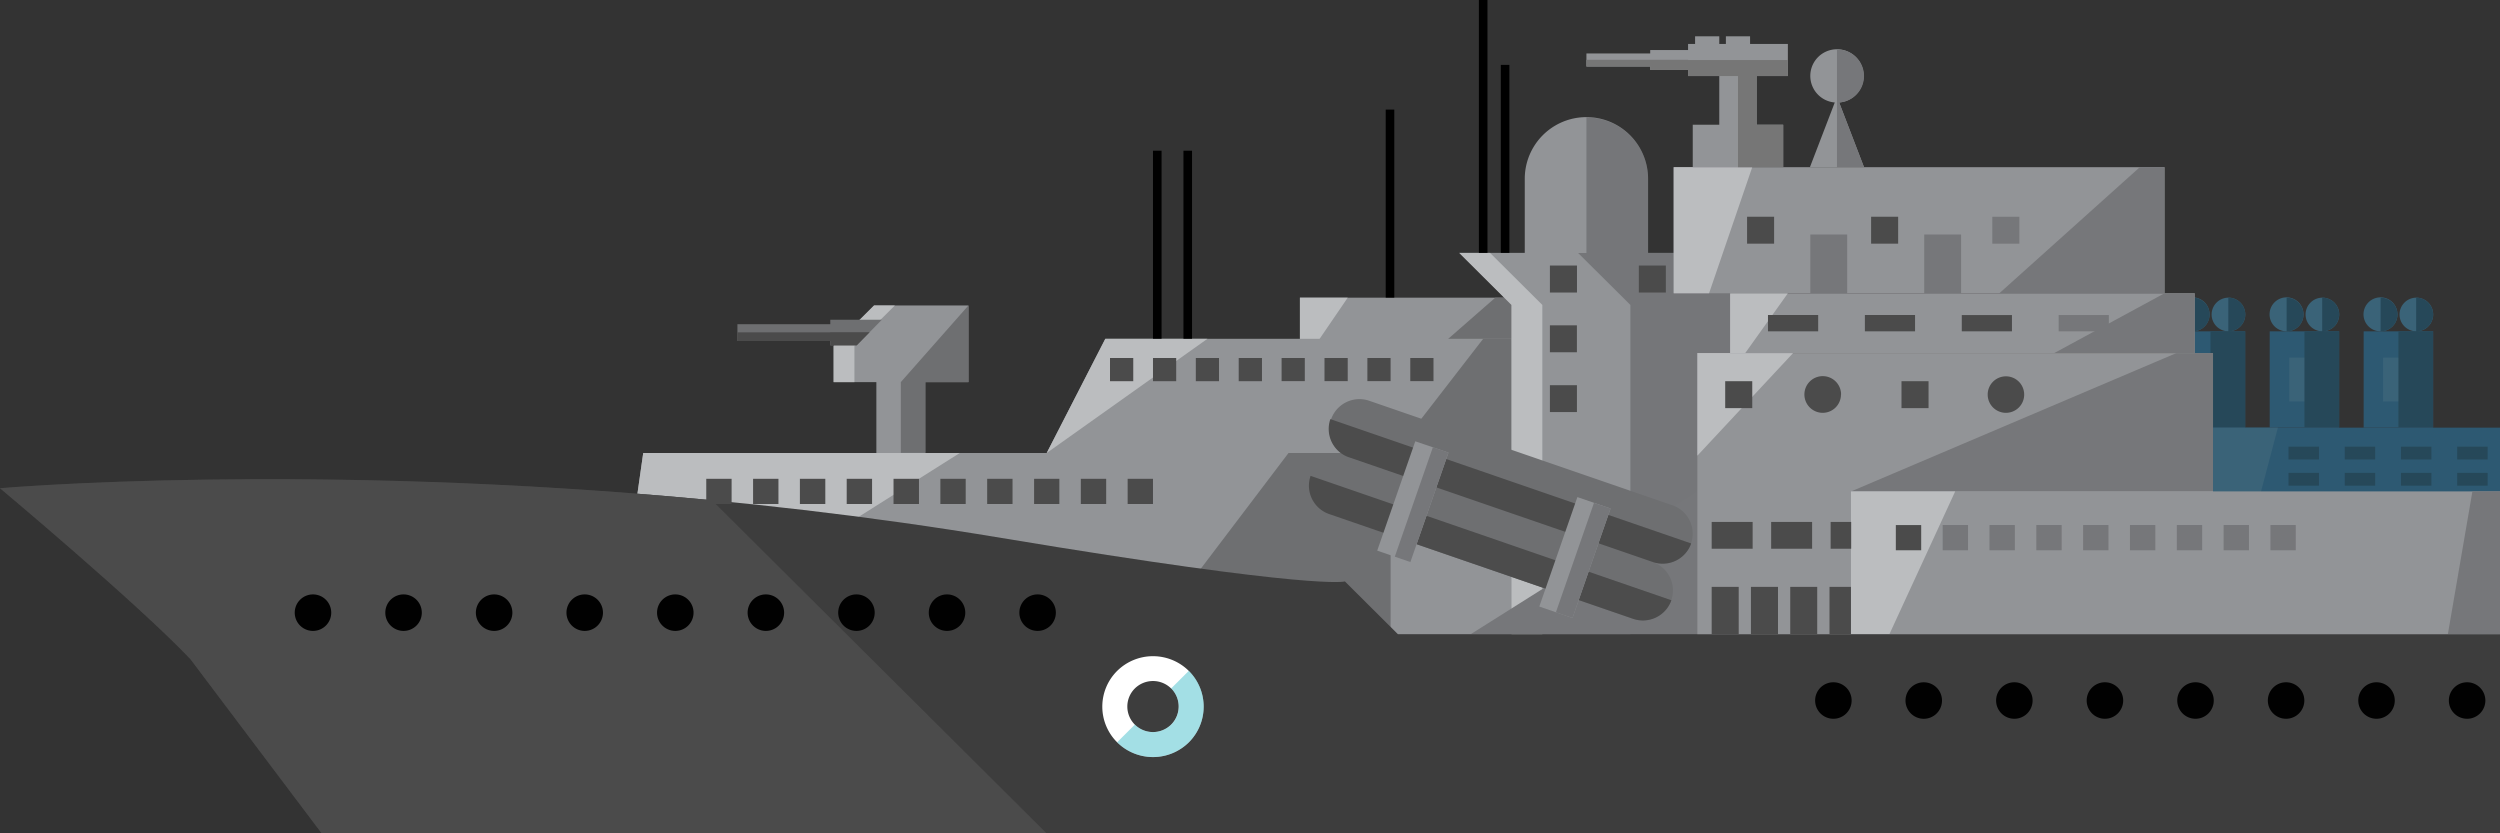 <svg xmlns="http://www.w3.org/2000/svg" viewBox="0 0 1324.83 441.49"><rect x="0" y="0" width="1324.83" height="441.49" fill="#333333" stroke="none"/><defs><style>.cls-1{fill:#2d5972;}.cls-2{fill:#3a6378;}.cls-3{fill:#264859;}.cls-4{fill:#929497;}.cls-5{fill:#6e6f71;}.cls-6{fill:#bbbdbf;}.cls-15,.cls-7{fill:#010101;}.cls-7{opacity:0.2;}.cls-14,.cls-7{isolation:isolate;}.cls-8{fill:#76777a;}.cls-9{fill:#4c4c4c;}.cls-10{fill:#4b4b4b;}.cls-11{fill:#767676;}.cls-12{fill:#3d3d3d;}.cls-13{fill:#fff;}.cls-14{fill:#19b0bf;opacity:0.4;}</style></defs><title>ship</title><g id="Ship"><g id="Compartment14"><g id="Grouping3"><path id="MainBody-2" class="cls-1" d="M1252.58 175.58h36.8v51.05h-36.8z"/><path id="Fronts-2" class="cls-2" d="M1270.5 166.66a9 9 0 1 0-9.08 8.92h.08a8.94 8.94 0 0 0 9-8.88zm9.93-8.92a8.92 8.92 0 1 0 9 8.92 8.92 8.92 0 0 0-9-8.92zm-17.5 55h16.07v-23.25h-16.13v23.25h.06z"/><path id="Shadow" class="cls-3" d="M1271 175.58v51h18.4v-51h-18.4zm-9.45-17.84v17.84a8.92 8.92 0 1 0 0-17.84zm27.85 8.92a8.94 8.94 0 0 0-9-8.92v17.84a8.94 8.94 0 0 0 9-8.9z"/></g><g id="Grouping2"><path id="MainBody-3" class="cls-1" d="M1202.79 175.58h36.8v51.05h-36.8z"/><path id="Fronts-3" class="cls-2" d="M1220.71 166.66a9 9 0 1 0-9.08 8.92h.08a8.94 8.94 0 0 0 9-8.88zm9.93-8.92a8.92 8.92 0 1 0 9 8.92 8.92 8.92 0 0 0-9-8.92zm-17.5 55h16.13v-23.25h-16.13v23.25z"/><path id="Shadow-2" class="cls-3" d="M1221.2 175.58v51h18.4v-51h-18.4zm-9.45-17.84v17.84a8.92 8.92 0 0 0 0-17.84zm27.85 8.92a8.94 8.94 0 0 0-9-8.92v17.84a8.94 8.94 0 0 0 9-8.88z"/></g><g id="Grouping"><path id="MainBody-4" class="cls-1" d="M1153 175.58h36.8v51.05h-36.8z"/><path id="Fronts-4" class="cls-2" d="M1170.92 166.66a9 9 0 1 0-9.08 8.92h.08a8.94 8.94 0 0 0 9-8.88zm9.93-8.92a8.92 8.92 0 1 0 9 8.92 8.92 8.92 0 0 0-9-8.92zm-17.5 55h16.13v-23.25h-16.13v23.25z"/><path id="Shadow-3" class="cls-3" d="M1171.41 175.58v51h18.4v-51h-18.4zm-9.41-17.84v17.84a8.92 8.92 0 0 0 0-17.84zm27.85 8.92a8.94 8.94 0 0 0-9-8.92v17.84a8.94 8.94 0 0 0 9-8.92z"/></g></g><g id="Compartment12"><path id="Body" class="cls-4" d="M688.87 157.75h123.5v22.96h-123.5z"/><path id="Back-3" class="cls-5" d="M812.38 180.71h-46.25l26.26-22.96h19.99v22.96z"/><path id="Front-2" class="cls-6" d="M698.52 180.71h-9.65v-22.96h25.33l-15.68 22.96z"/></g><g id="Compartment11"><path id="Body-2" class="cls-4" d="M801.14 240.07h-246.47l31.07-60.53h215.4v60.53z"/><path id="Front-3" class="cls-6" d="M554.67 240.07l31.07-60.53h54.11l-85.18 60.53z"/><path id="Back-4" class="cls-5" d="M801.14 240.07h-61.99l46.83-60.53h15.16v60.53z"/></g><g id="Compartment10"><path id="Body-3" class="cls-4" d="M923.19 356.43h-598.87l16.54-116.36h582.33v116.36z"/><path id="Front-4" class="cls-6" d="M324.32 356.43l16.54-116.36h167.73l-184.27 116.36z"/><path id="Shadow-5" class="cls-5" d="M923.19 356.43h-328.59l88.21-116.36h240.38v116.36z"/></g><g id="Compartment9"><path id="Body-4" class="cls-4" d="M873.37 134v-39.26a32.67 32.67 0 0 0-65.35 0v39.26h-34.69l27.67 27.59v98.82h-64.07v75.7h179.92v-202.11h-43.48z"/><path id="Front-5" class="cls-6" d="M789.65 134.05h-16.32l27.67 27.54v180.15h16.33v-180.15l-27.68-27.54z"/><path id="Shadow-6" class="cls-7" d="M873.37 134v-39.26a32.6 32.6 0 0 0-32.67-32.52v71.84h-4.42l27.72 27.54v180.14h52.91v-207.74h-43.54z"/><path id="Back-5" class="cls-8" d="M899.49 336.12h-120.19l120.19-75.71v75.71z"/></g><g id="Compartment8"><path id="MainBody-5" class="cls-4" d="M899.48 187.11h273.26v154.63h-273.26z"/><path id="Front-6" class="cls-6" d="M899.49 241.47v-54.36h50.72l-50.72 54.36z"/><path id="Back-6" class="cls-8" d="M1172.75 260.41h-191.79l172.35-73.3h19.44v73.3z"/></g><g id="AirCompartment"><path id="Tanks" class="cls-5" d="M886.28 267.77l-161-55.5a15.93 15.93 0 0 0-10.47 30.08 15.92 15.92 0 0 0-10.81 29.94l.39.13 161 55.5a15.92 15.92 0 1 0 10.46-30.08 15.92 15.92 0 1 0 10.47-30.07z"/><path id="TankShadows" class="cls-9" d="M704.38 272.42l161 55.5a16 16 0 0 0 20.34-9.83l-191.2-65.92a15.9 15.9 0 0 0 9.81 20.23zm.62-50.32a15.9 15.9 0 0 0 9.81 20.23h.06l161 55.5a16 16 0 0 0 20.34-9.83z"/><path id="Posts" class="cls-4" d="M729.83 291.8l17.58 6.06 20.18-58-17.59-6zm106.08-28.38l-20.18 58 17.58 6.07 20.18-58z"/><path id="Shadows" class="cls-8" d="M739.15 295l8.26 2.85 20.18-58-8.26-2.85zm105.55-28.51l-20.18 58 8.79 3 20.18-58z"/></g><g id="Compartment7"><path id="MainBody-6" class="cls-4" d="M916.85 155.41h246.18v31.71h-246.18z"/><path id="Front-7" class="cls-6" d="M924.85 187.11h-8v-31.7h30.6l-22.6 31.7z"/><path id="Back-7" class="cls-8" d="M1163.03 187.11h-74.43l58.44-31.7h15.99v31.7z"/><path id="Window" class="cls-8" d="M1090.95 166.94h26.59v8.64h-26.59z"/></g><g id="Compartment6"><path class="cls-1" d="M1172.75 226.63h152.08v70.34h-152.08z"/><path id="Front-8" class="cls-2" d="M1188.54 296.97h-15.79v-70.34h34.38l-18.59 70.34z"/><path class="cls-3" d="M1212.75 250.58h16.14v6.79h-16.14zM1242.55 250.58h16.13v6.79h-16.13zM1212.75 236.7h16.14v6.79h-16.14zM1242.55 236.7h16.13v6.79h-16.13zM1302.14 236.7h16.14v6.79h-16.14zM1302.14 250.58h16.14v6.79h-16.14zM1272.35 236.7h16.13v6.79h-16.13zM1272.35 250.58h16.13v6.79h-16.13z"/></g><g id="Compartment5"><path class="cls-4" d="M980.88 260.41h343.95v87.31h-343.95z"/><path id="Front-9" class="cls-6" d="M1001.29 336h-20.41v-75.59h55.24l-34.83 75.59z"/><path class="cls-8" d="M1324.83 260.41h-14.62l-13 75.59h27.62v-75.59z"/><path id="Windows-3" class="cls-8" d="M1103.91 291.61h13.44v-13.38h-13.44v13.38zm-24.81 0h13.44v-13.38h-13.44v13.38zm-49.62 0h13.44v-13.38h-13.44v13.38zm24.81 0h13.44v-13.38h-13.44v13.38zm74.44 0h13.44v-13.38h-13.44v13.38zm74.44-13.38v13.38h13.43v-13.38h-13.43zm-24.81 13.38h13.44v-13.38h-13.44v13.38zm-24.81 0h13.45v-13.38h-13.44v13.38z"/></g><g id="Compartment4"><path id="Base" class="cls-4" d="M886.94 88.6h260.1v66.81h-260.1z"/><path id="Front-10" class="cls-6" d="M905.69 155.41h-18.75v-66.81h41.63l-22.88 66.81z"/><path id="Window-2" class="cls-8" d="M1055.79 114.87h14.34v14.27h-14.34z"/><path id="Back-10" class="cls-8" d="M1147.04 155.41h-87.53l74.43-66.81h13.1v66.81z"/><path id="Doors" class="cls-8" d="M959.34 155.41h19.54v-31.14h-19.54v31.13zm60.37-31.13v31.13h19.54v-31.14h-19.54z"/></g><g id="ShipDetails"><path d="M783.71 134h4.55v-134h-4.55v134zm11.62-99.67v99.67h4.55v-99.62h-4.55zm-61 123.37h4.55v-99.62h-4.55v99.67zm-107.18 21.79h4.55v-99.63h-4.55v99.63zm-16.15 0h4.55v-99.63h-4.55v99.63z"/><g id="Weapon7"><path id="Body-5" class="cls-4" d="M463.19 161.88l-21.43 21.33v19.31h22.65v37.55h25.91v-37.55h22.88v-40.64h-50.01z"/><path id="Front-13" class="cls-6" d="M474.22 161.88h-11.03l-21.43 21.33v19.31h11.03v-19.31l21.43-21.33z"/><path id="Shadows-2" class="cls-5" d="M477.37 202.49v37.51h13v-37.51h22.83v-40.61zm-37.37-30.7h-49.22v8.92h49.22v2.29h14l13.32-13.55h-27.32v2.3z"/><path id="Shadows2" class="cls-10" d="M440.03 176.03v.08h-49.26v4.6h49.26v2.33h13.96l6.88-7.01h-20.84z"/></g><g id="Weapon5"><path class="cls-4" d="M987.8 88.6l-13.17-34.29a14.13 14.13 0 1 0-2.33 0l-13.17 34.29h28.67z"/><path class="cls-8" d="M974.63 54.31a14.05 14.05 0 0 0-1.16-28.07v62.36h14.33z"/></g><g id="Weapon4"><path class="cls-4" d="M947.45 40.3v-17.01h-20.03v-4.05h-12.82v4.05h-3.5v-4.05h-12.82v4.05h-3.72v3.23h-20.06v1.81h-33.8v6.93h33.8v1.81h20.06v3.23h16.54v25.8h-14.06v22.5h47.93v-22.5h-14.06v-25.8h16.54z"/><path class="cls-11" d="M947.45 40.3v-8.5h-52.89v-.12h-53.86v3.58h33.8v1.81h20.06v3.23h26.45v48.3h23.96v-22.5h-14.06v-25.8h16.54z"/></g><path class="cls-12" d="M1324.83 336.12h-584l-28.12-28s-14.68 4.83-181.74-23c-286.17-47.79-530.97-26.39-530.97-26.39s72.78 60.92 100.9 90.56l69.47 92.2h1154.46v-105.37z"/><path id="Front-15" class="cls-10" d="M377.25 265.07c-214.86-20.58-377.25-6.34-377.25-6.34s72.78 60.92 100.9 90.56l69.47 92.2h384.12z"/><path id="LifeSaver2" class="cls-13" d="M592 393.36a26.68 26.68 0 0 1-.08-37.73l.08-.08a27 27 0 0 1 38 0 26.7 26.7 0 0 1 .08 37.76l-.08.08a27 27 0 0 1-38-.03zm28.64-28.5a13.69 13.69 0 0 0-19.27 0 13.52 13.52 0 0 0 0 19.12 13.67 13.67 0 0 0 19.25 0 13.53 13.53 0 0 0 .06-19.13z"/><path id="LifeSaver" class="cls-14" d="M620.64 384a13.67 13.67 0 0 1-19.25 0l-9.39 9.36a27 27 0 0 0 38 0 26.7 26.7 0 0 0 .11-37.76l-.11-.11-9.36 9.33a13.53 13.53 0 0 1 .09 19.13z"/><path class="cls-15" d="M357.81 315a9.67 9.67 0 1 0 9.72 9.67 9.67 9.67 0 0 0-9.73-9.67zM261.8 315a9.67 9.67 0 1 0 9.72 9.67 9.67 9.67 0 0 0-9.72-9.67zM309.81 315a9.67 9.67 0 1 0 9.72 9.67 9.67 9.67 0 0 0-9.73-9.67zM405.81 315a9.67 9.67 0 1 0 9.72 9.67 9.67 9.67 0 0 0-9.73-9.67zM453.81 315a9.67 9.67 0 1 0 9.72 9.67 9.67 9.67 0 0 0-9.73-9.67zM213.81 315a9.67 9.67 0 1 0 9.72 9.67 9.67 9.67 0 0 0-9.73-9.67zM165.81 315a9.67 9.67 0 1 0 9.72 9.67 9.67 9.67 0 0 0-9.73-9.67zM501.81 315a9.67 9.67 0 1 0 9.72 9.67 9.67 9.67 0 0 0-9.73-9.67zM1259.35 361.56a9.67 9.67 0 1 0 9.72 9.67 9.67 9.67 0 0 0-9.72-9.67zM1211.42 361.56a9.67 9.67 0 1 0 9.72 9.67 9.67 9.67 0 0 0-9.72-9.67zM549.81 315a9.67 9.67 0 1 0 9.72 9.67 9.67 9.67 0 0 0-9.73-9.67zM1163.42 361.56a9.67 9.67 0 1 0 9.72 9.67 9.67 9.67 0 0 0-9.72-9.67zM1307.35 361.56a9.67 9.67 0 1 0 9.72 9.67 9.67 9.67 0 0 0-9.72-9.67zM1019.41 361.57a9.67 9.67 0 1 0 9.72 9.67 9.67 9.67 0 0 0-9.72-9.67zM1115.42 361.56a9.67 9.67 0 1 0 9.72 9.67 9.67 9.67 0 0 0-9.72-9.67zM971.52 361.56a9.67 9.67 0 1 0 9.72 9.67 9.67 9.67 0 0 0-9.72-9.67zM1067.42 361.56a9.67 9.67 0 1 0 9.72 9.67 9.67 9.67 0 0 0-9.72-9.67z"/><path id="Windows-7" class="cls-10" d="M611 202h12.31v-12.29h-12.31v12.29zm-112.67 65.1h13.43v-13.38h-13.43v13.38zm49.62 0h13.44v-13.38h-13.39v13.38zm-74.44 0h13.49v-13.38h-13.49v13.38zm-24.81 0h13.44v-13.38h-13.44v13.38zm74.44 0h13.44v-13.38h-13.44v13.38zm74.44 0h13.42v-13.38h-13.42v13.38zm3-77.39h-12.35v12.29h12.32v-12.29zm-27.79 77.39h13.41v-13.38h-13.44v13.38zm-148.87 0h13.44v-13.38h-13.47v13.38zm516.24-152.23h-14.33v14.27h14.33v-14.27zm23.35 52.07h-26.6v8.64h26.6v-8.64zm-3.21 109.64h-21.71v14.2h21.71v-14.2zm54.56-109.64h-26.6v8.64h26.59v-8.64zm-9-52.07h-14.3v14.27h14.33v-14.27zm-372.16 87.13h12.3v-12.29h-12.3v12.29zm294.87 0h-14.33v14.27h14.34v-14.27zm-529.49 65.1h13.44v-13.38h-13.44v13.38zm-24.81 0h13.43v-13.38h-13.43v13.38zm554.51 9.48h-21.71v14.2h21.71v-14.2zm19.92 59.54h14.3v-25.12h-14.3v25.11zm73.3-134.12h-14.34v14.27h14.34v-14.27zm-52.49 134.12h11.37v-25.12h-11.37v25.11zm.6-45.34h10.89v-14.2h-10.89v14.2zm5.54-81.68a9.72 9.72 0 1 0-9.77 9.67 9.7 9.7 0 0 0 9.71-9.67zm87.31-9.67a9.67 9.67 0 1 0 9.72 9.67 9.67 9.67 0 0 0-9.72-9.67zm-135.08 136.69h14.34v-25.12h-14.34v25.11zm76.78-44.51h13.44v-13.38h-13.44v13.38zm61.54-124.66h-26.59v8.64h26.59v-8.64zm-244.86 51.43h14.33v-14.27h-14.33v14.27zm-74-16.41h12.31v-12.26h-12.3v12.29zm-45.46 0h12.32v-12.26h-12.31v12.29zm22.73 0h12.31v-12.26h-12.3v12.29zm-45.47 0h12.32v-12.26h-12.3v12.29zm142.18-15.29h14.33v-14.28h-14.31v14.27zm47.13-31.68h14.34v-14.3h-14.32v14.3zm-212 47h12.31v-12.29h-12.33v12.29zm164.91-47h14.33v-14.3h-14.35v14.3zm85.73 181.15h14.31v-25.15h-14.33v25.11z"/></g></g></svg>
